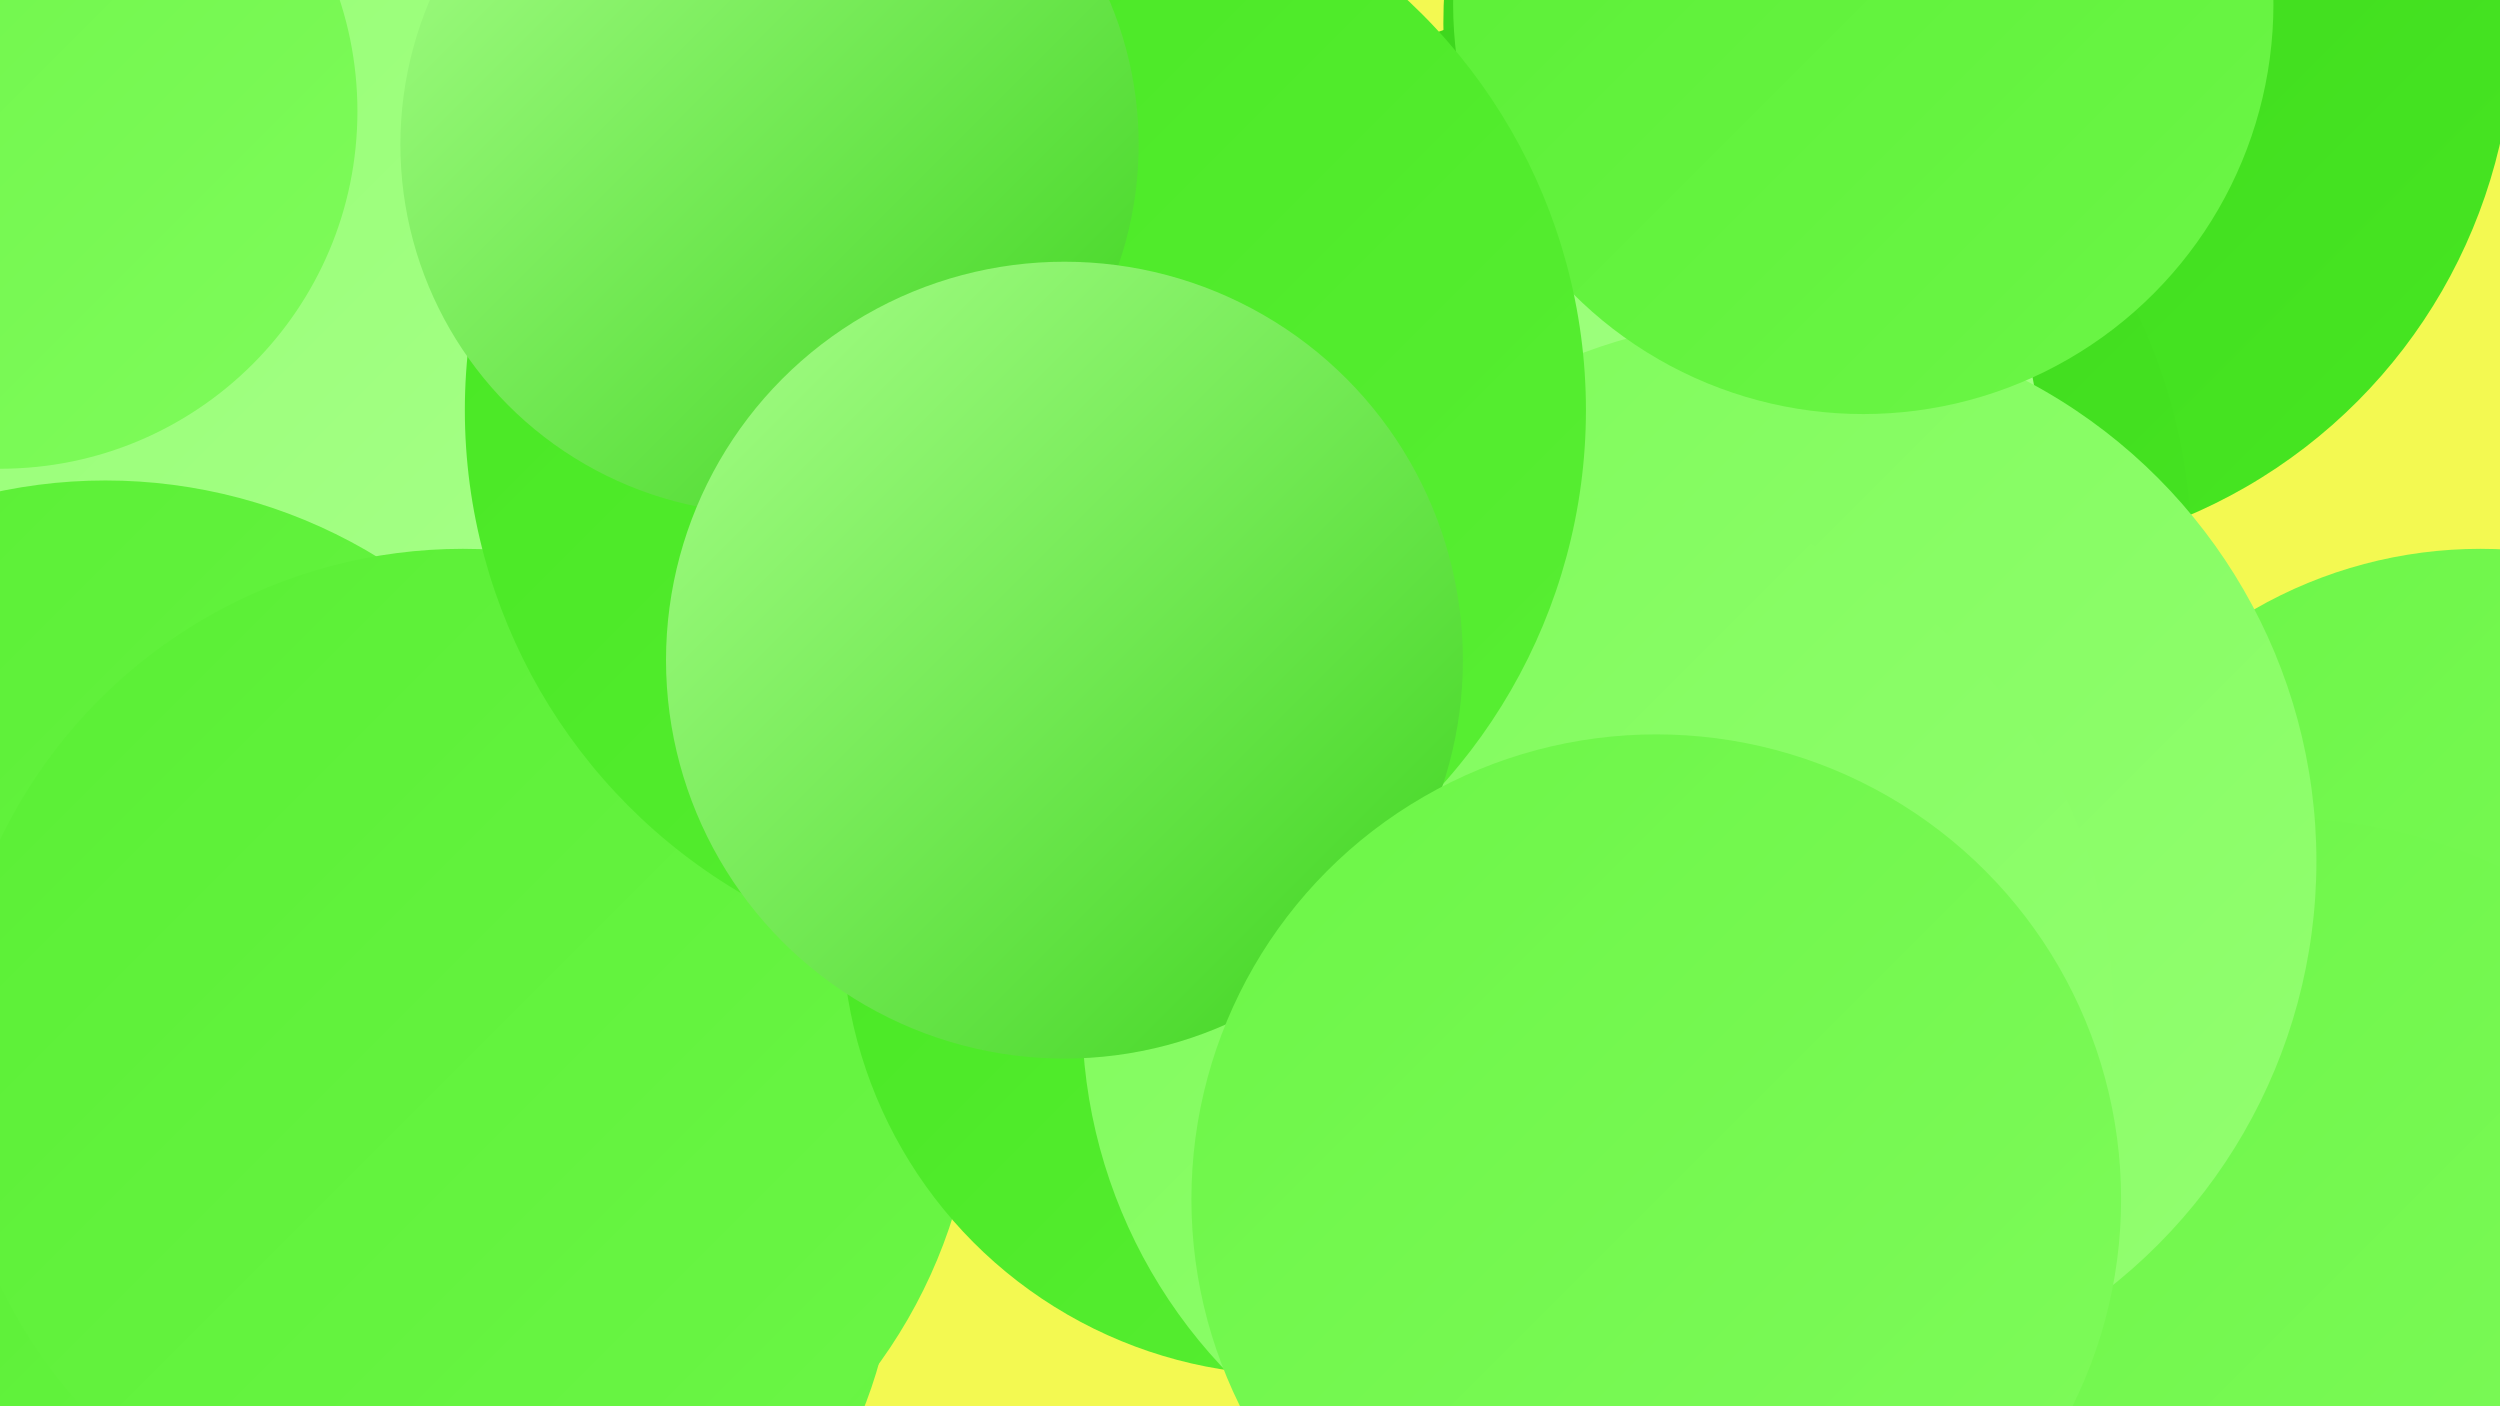 <?xml version="1.0" encoding="UTF-8"?><svg width="1280" height="720" xmlns="http://www.w3.org/2000/svg"><defs><linearGradient id="grad0" x1="0%" y1="0%" x2="100%" y2="100%"><stop offset="0%" style="stop-color:#3cd31d;stop-opacity:1" /><stop offset="100%" style="stop-color:#47e722;stop-opacity:1" /></linearGradient><linearGradient id="grad1" x1="0%" y1="0%" x2="100%" y2="100%"><stop offset="0%" style="stop-color:#47e722;stop-opacity:1" /><stop offset="100%" style="stop-color:#59ef34;stop-opacity:1" /></linearGradient><linearGradient id="grad2" x1="0%" y1="0%" x2="100%" y2="100%"><stop offset="0%" style="stop-color:#59ef34;stop-opacity:1" /><stop offset="100%" style="stop-color:#6cf647;stop-opacity:1" /></linearGradient><linearGradient id="grad3" x1="0%" y1="0%" x2="100%" y2="100%"><stop offset="0%" style="stop-color:#6cf647;stop-opacity:1" /><stop offset="100%" style="stop-color:#7ffb5b;stop-opacity:1" /></linearGradient><linearGradient id="grad4" x1="0%" y1="0%" x2="100%" y2="100%"><stop offset="0%" style="stop-color:#7ffb5b;stop-opacity:1" /><stop offset="100%" style="stop-color:#93ff71;stop-opacity:1" /></linearGradient><linearGradient id="grad5" x1="0%" y1="0%" x2="100%" y2="100%"><stop offset="0%" style="stop-color:#93ff71;stop-opacity:1" /><stop offset="100%" style="stop-color:#a8ff8a;stop-opacity:1" /></linearGradient><linearGradient id="grad6" x1="0%" y1="0%" x2="100%" y2="100%"><stop offset="0%" style="stop-color:#a8ff8a;stop-opacity:1" /><stop offset="100%" style="stop-color:#3cd31d;stop-opacity:1" /></linearGradient></defs><rect width="1280" height="720" fill="#f3f951" /><circle cx="1270" cy="513" r="232" fill="url(#grad3)" /><circle cx="132" cy="152" r="268" fill="url(#grad5)" /><circle cx="54" cy="513" r="267" fill="url(#grad2)" /><circle cx="1013" cy="12" r="274" fill="url(#grad0)" /><circle cx="782" cy="239" r="200" fill="url(#grad0)" /><circle cx="837" cy="283" r="285" fill="url(#grad0)" /><circle cx="848" cy="229" r="196" fill="url(#grad5)" /><circle cx="219" cy="633" r="240" fill="url(#grad2)" /><circle cx="227" cy="511" r="226" fill="url(#grad5)" /><circle cx="237" cy="544" r="263" fill="url(#grad2)" /><circle cx="1168" cy="683" r="264" fill="url(#grad3)" /><circle cx="0" cy="57" r="183" fill="url(#grad3)" /><circle cx="662" cy="473" r="231" fill="url(#grad1)" /><circle cx="908" cy="441" r="278" fill="url(#grad4)" /><circle cx="818" cy="519" r="264" fill="url(#grad4)" /><circle cx="954" cy="2" r="210" fill="url(#grad2)" /><circle cx="525" cy="210" r="287" fill="url(#grad1)" /><circle cx="394" cy="74" r="189" fill="url(#grad6)" /><circle cx="545" cy="338" r="204" fill="url(#grad6)" /><circle cx="848" cy="614" r="238" fill="url(#grad3)" /></svg>